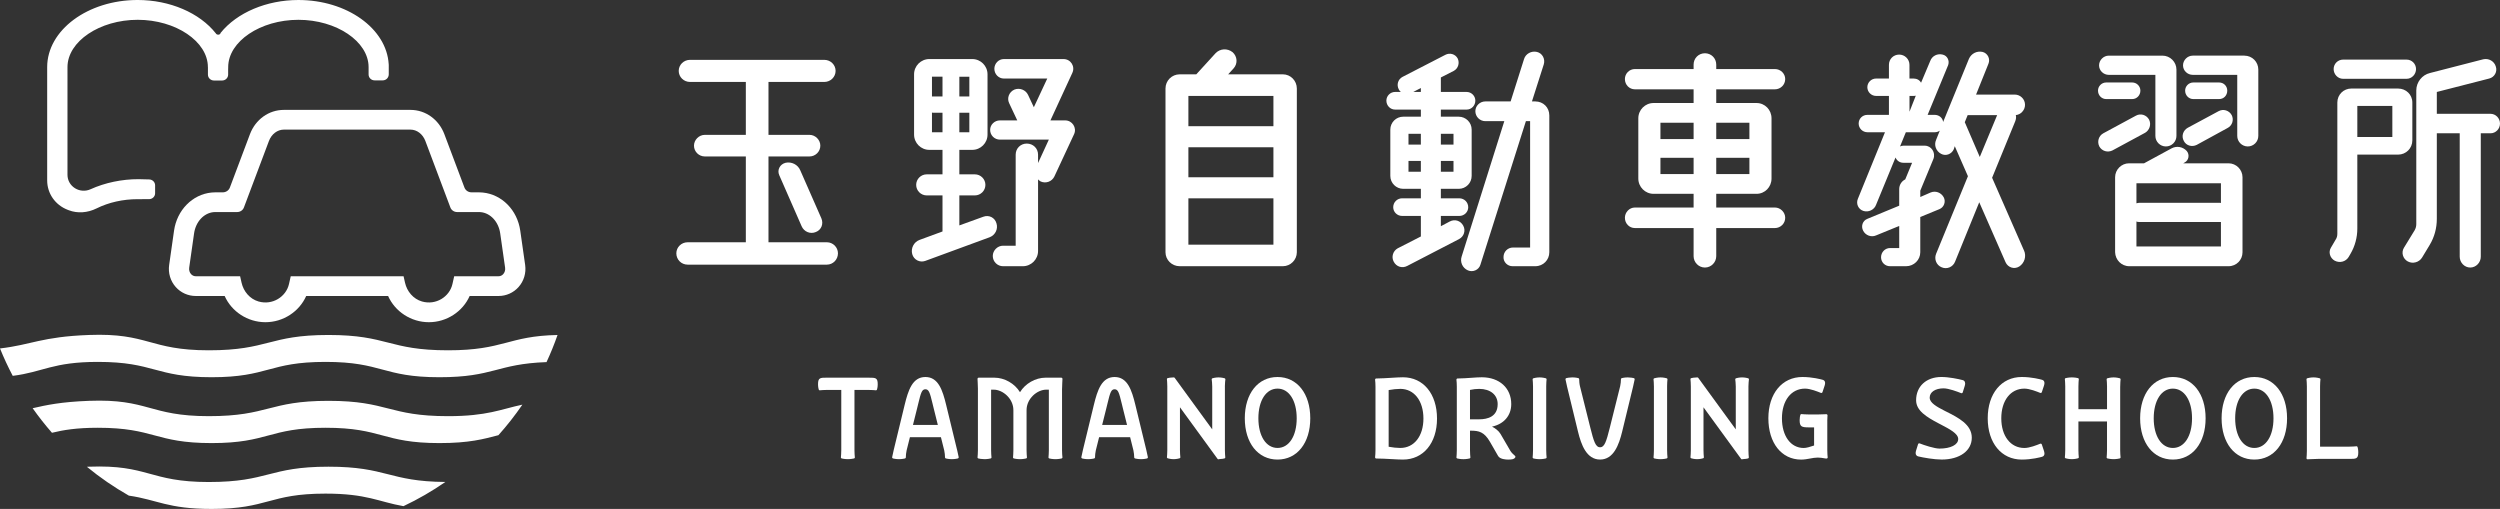 <?xml version="1.0" encoding="UTF-8"?><svg id="_レイヤー_2" xmlns="http://www.w3.org/2000/svg" width="82.649mm" height="16.826mm" viewBox="0 0 234.281 47.695"><rect x="0" y="0" width="234.281" height="47.695" fill="#333333" stroke="none"/><defs><style>.cls-1{fill:#fff;}</style></defs><g id="_レイヤー_1-2"><path class="cls-1" d="M77.491,22.703c.567,0,1.036.469,1.036,1.036,0,.592-.469,1.061-1.036,1.061h-13.049c-.592,0-1.061-.469-1.061-1.061,0-.567.469-1.036,1.061-1.036h5.452v-8.042h-3.848c-.543,0-1.011-.444-1.011-1.011,0-.543.469-1.012,1.011-1.012h3.848v-4.958h-5.229c-.592,0-1.061-.469-1.061-1.036s.469-1.036,1.061-1.036h12.58c.592,0,1.061.469,1.061,1.036s-.469,1.036-1.061,1.036h-5.229v4.958h3.848c.543,0,1.011.469,1.011,1.012,0,.567-.469,1.011-1.011,1.011h-3.848v8.042h5.476ZM73.618,15.254c.567-.123,1.159.173,1.381.716l1.973,4.49c.222.517,0,1.085-.518,1.283-.518.222-1.11-.025-1.332-.543l-2.097-4.785c-.222-.494.074-1.036.592-1.16Z"/><path class="cls-1" d="M93.381,20.927c.173.543-.123,1.11-.641,1.307l-6.044,2.22c-.493.172-1.061-.099-1.209-.642s.148-1.135.691-1.332l2.146-.789v-3.379h-1.48c-.543,0-.987-.444-.987-.987s.444-.987.987-.987h1.48v-2.294h-1.233c-.789,0-1.431-.641-1.431-1.431v-5.649c0-.789.641-1.431,1.431-1.431h4.021c.789,0,1.431.642,1.431,1.431v5.649c0,.79-.641,1.431-1.431,1.431h-1.209v2.294h1.455c.543,0,.987.444.987.987s-.444.987-.987.987h-1.455v2.812l2.245-.813c.518-.198,1.085.074,1.233.617ZM88.324,7.187h-.987v1.85h.987v-1.85ZM87.337,12.392h.987v-1.825h-.863c-.025,0-.074,0-.124-.024v1.85ZM90.84,9.038v-1.85h-.937v1.85h.937ZM89.902,12.392h.937v-1.825h-.937v1.825ZM99.819,11.282c.666,0,1.11.691.839,1.283l-1.85,3.972c-.222.469-.789.691-1.283.469-.098-.05-.172-.124-.246-.198v6.709c0,.79-.641,1.431-1.431,1.431h-1.85c-.518,0-.962-.419-.962-.962,0-.517.444-.961.962-.961h1.184v-8.535c0-.592.469-1.036,1.036-1.036.592,0,1.061.444,1.061,1.036v.79l1.011-2.196h-4.588c-.494,0-.913-.395-.913-.913,0-.493.419-.888.913-.888h1.628l-.765-1.628c-.222-.469,0-1.036.493-1.258.493-.198,1.061.024,1.283.494l.543,1.159,1.258-2.689h-4.07c-.493,0-.888-.419-.888-.913s.395-.913.888-.913h5.6c.666,0,1.11.691.814,1.307l-2.047,4.44h1.381Z"/><path class="cls-1" d="M120.223,6.965c.715,0,1.307.592,1.307,1.332v15.343c0,.715-.592,1.307-1.307,1.307h-9.67c-.74,0-1.332-.592-1.332-1.307v-15.343c0-.74.592-1.332,1.332-1.332h1.554l1.801-1.973c.42-.444,1.11-.494,1.604-.099.444.395.493,1.061.099,1.505l-.518.568h5.131ZM119.335,8.988h-7.968v2.837h7.968v-2.837ZM111.367,13.798v2.812h7.968v-2.812h-7.968ZM111.367,22.925h7.968v-4.341h-7.968v4.341Z"/><path class="cls-1" d="M137.124,21.149c.247.444.074,1.011-.395,1.258l-4.859,2.516c-.469.246-1.011.074-1.258-.395-.246-.444-.074-1.012.37-1.258l2.171-1.11v-1.924h-1.752c-.469,0-.839-.37-.839-.814,0-.469.37-.839.839-.839h1.752v-.888h-1.653c-.666,0-1.209-.543-1.209-1.209v-4.342c0-.666.543-1.209,1.209-1.209h1.653v-.666h-2.418c-.444,0-.814-.37-.814-.839,0-.444.37-.814.814-.814h.543c-.099-.074-.148-.148-.197-.246-.222-.42-.074-.938.345-1.16l4.021-2.072c.419-.222.937-.074,1.159.345.197.42.049.938-.37,1.16l-1.209.617v1.357h2.417c.444,0,.814.37.814.814,0,.469-.37.839-.814.839h-2.417v.666h1.677c.666,0,1.209.543,1.209,1.209v4.342c0,.666-.543,1.209-1.209,1.209h-1.677v.888h1.726c.469,0,.839.369.839.839,0,.444-.37.814-.839.814h-1.726v.961l.839-.444c.469-.246,1.011-.074,1.258.395ZM131.993,12.54v1.012h1.159v-1.012h-1.159ZM131.993,16.092h1.159v-1.011h-1.159v1.011ZM132.437,8.618h.715v-.37l-.715.37ZM136.211,12.54h-1.184v1.012h1.184v-1.012ZM136.211,16.092v-1.011h-1.184v1.011h1.184ZM143.883,9.506c.74,0,1.307.567,1.307,1.307v12.827c0,.715-.567,1.307-1.307,1.307h-2.146c-.469,0-.863-.395-.839-.863,0-.494.395-.888.888-.888h1.604v-11.841h-.395l-4.268,13.469c-.148.469-.691.715-1.159.517-.518-.221-.765-.789-.592-1.307l3.996-12.679h-1.776c-.518,0-.937-.419-.937-.937,0-.494.419-.913.937-.913h2.368l1.258-3.972c.148-.494.691-.79,1.209-.666s.789.666.641,1.16l-1.11,3.478h.32Z"/><path class="cls-1" d="M166.334,19.447c.518,0,.962.444.962.962,0,.543-.444.962-.962.962h-5.501v2.639c0,.567-.469,1.061-1.061,1.061s-1.061-.494-1.061-1.061v-2.639h-5.501c-.518,0-.937-.42-.937-.962,0-.518.419-.962.937-.962h5.501v-1.283h-3.75c-.789,0-1.431-.642-1.431-1.431v-5.649c0-.79.641-1.431,1.431-1.431h3.75v-1.283h-5.501c-.518,0-.937-.42-.937-.962,0-.518.419-.938.937-.938h5.501v-.419c0-.592.469-1.061,1.061-1.061s1.061.469,1.061,1.061v.419h5.501c.518,0,.962.42.962.938,0,.543-.444.962-.962.962h-5.501v1.283h3.774c.789,0,1.406.641,1.406,1.431v5.649c0,.789-.617,1.431-1.406,1.431h-3.774v1.283h5.501ZM158.712,11.504h-3.108v1.53h3.108v-1.53ZM155.604,16.314h3.108v-1.529h-3.108v1.529ZM163.941,11.504h-3.108v1.53h3.108v-1.53ZM160.833,16.314h3.108v-1.529h-3.108v1.529Z"/><path class="cls-1" d="M189.674,23.468c.246.543.049,1.184-.444,1.505-.469.295-1.061.098-1.283-.395l-2.467-5.624-2.269,5.575c-.197.493-.765.739-1.258.518-.493-.198-.715-.765-.518-1.258l2.985-7.277-1.233-2.812-.098.296c-.198.443-.74.665-1.184.419-.469-.246-.691-.814-.469-1.307l.345-.864c-.148.099-.296.148-.469.148h-2.713c-.024.05-.024.099-.049.124l-.493,1.209c.098-.05.197-.074.32-.074h1.998c.617,0,1.036.641.814,1.233l-1.184,2.861c-.025.05-.025.074-.05.124v.592l.962-.42c.469-.197.987,0,1.233.444.222.42.024.938-.395,1.11l-1.801.74v3.305c0,.715-.592,1.307-1.332,1.307h-1.505c-.469,0-.839-.37-.839-.839s.37-.863.839-.863h.863v-2.072l-2.171.888c-.444.197-.987,0-1.209-.444-.222-.42-.049-.938.395-1.11l2.985-1.233v-1.554c0-.395.222-.74.567-.913l.641-1.554h-.814c-.345,0-.617-.197-.74-.493l-1.826,4.44c-.173.469-.715.715-1.184.567-.469-.148-.715-.666-.518-1.135l2.541-6.241h-1.653c-.444,0-.814-.37-.814-.814,0-.469.37-.813.814-.813h2.023v-1.776h-1.209c-.444,0-.814-.37-.814-.814s.37-.814.814-.814h1.209v-1.283c0-.543.419-.962.962-.962.518,0,.962.42.962.962v1.283h.395c.296,0,.567.148.691.395l.863-2.048c.173-.469.666-.715,1.159-.592.444.099.666.568.518.987l-1.924,4.662h.666c.395,0,.74.271.789.665l2.418-5.92c.222-.494.74-.765,1.283-.642.469.124.74.642.543,1.11l-1.159,2.886h3.626c.518,0,.962.42.962.962,0,.494-.395.913-.863.962.049.172.024.37-.05.567l-2.171,5.304,2.985,6.809ZM179.338,8.988h-.395v1.48l.592-1.505c-.049.024-.123.024-.197.024ZM184.148,11.504l1.381,3.207,1.628-3.922h-2.763l-.271.666q0,.024.025.049Z"/><path class="cls-1" d="M197.374,9.284c-.419,0-.765-.346-.765-.79,0-.419.345-.765.765-.765h2.442c.419,0,.765.346.765.765,0,.444-.345.79-.765.79h-2.442ZM201.395,11.208c.222.444.049.987-.37,1.234l-3.059,1.653c-.444.222-.987.074-1.233-.37-.222-.444-.074-.987.37-1.233l3.059-1.653c.444-.247.987-.074,1.233.369ZM197.621,7.015c-.494,0-.913-.395-.913-.888s.419-.913.913-.913h5.032c.715,0,1.307.592,1.307,1.307v6.216c0,.543-.444.987-.987.987s-.987-.444-.987-.987v-5.723h-4.366ZM208.844,15.303c.715,0,1.307.592,1.307,1.307v7.031c0,.715-.567,1.307-1.307,1.307h-9.3c-.74,0-1.307-.592-1.332-1.307v-7.031c0-.715.592-1.307,1.307-1.307h1.406l2.59-1.406c.469-.246,1.036-.148,1.406.247.296.345.197.887-.197,1.085l-.124.074h4.243ZM200.211,17.178v1.875c.099-.025.198-.05.296-.05h7.474c.049,0,.099,0,.148.024v-1.85h-7.918ZM200.211,23.098h7.918v-2.294h-7.622c-.098,0-.197,0-.296-.05v2.344ZM204.651,13.206c-.247-.444-.074-.987.37-1.233l2.886-1.554c.444-.246.987-.074,1.233.37.222.444.049.987-.395,1.209l-2.886,1.579c-.444.222-.987.074-1.209-.37ZM210.325,5.214c.74,0,1.307.592,1.307,1.307v6.216c0,.543-.444.987-.987.987s-.987-.444-.987-.987v-5.723h-4.169c-.493,0-.913-.395-.913-.888s.419-.913.913-.913h4.835ZM205.539,9.284c-.419,0-.765-.346-.765-.79,0-.419.345-.765.765-.765h2.418c.444,0,.765.346.765.765,0,.444-.321.79-.765.79h-2.418Z"/><path class="cls-1" d="M220.343,8.298h4.391c.74,0,1.332.567,1.332,1.307v3.552c0,.74-.592,1.332-1.332,1.332h-3.824v6.931c0,.839-.222,1.653-.641,2.368l-.172.296c-.271.444-.839.592-1.307.345-.444-.246-.617-.813-.345-1.233l.419-.716c.123-.172.173-.37.173-.567v-12.309c0-.74.592-1.307,1.307-1.307ZM226.412,6.472c0,.494-.395.913-.888.913h-5.945c-.493,0-.888-.42-.888-.913s.395-.887.888-.887h5.945c.493,0,.888.395.888.887ZM220.911,12.836h3.281v-2.911h-3.281v2.911ZM234.281,11.578c0,.494-.395.913-.888.913h-.913v11.568c0,.543-.444,1.012-.987,1.012s-.987-.469-.987-1.012v-11.568h-2.146v8.017c0,.864-.222,1.702-.666,2.442l-.715,1.184c-.271.444-.863.617-1.332.37-.469-.246-.641-.839-.37-1.283l1.011-1.653c.098-.172.148-.37.148-.567v-12.531c0-.765.543-1.455,1.283-1.628l4.983-1.283c.518-.123,1.036.173,1.184.666.172.494-.124,1.012-.617,1.135l-4.909,1.258v2.047h5.032c.494,0,.888.42.888.913Z"/><path class="cls-1" d="M40.191,30.194c-1.673,0-3.174-.999-3.821-2.457h-7.675c-.647,1.459-2.148,2.457-3.821,2.457s-3.174-.999-3.821-2.457h-2.717c-.711,0-1.39-.305-1.863-.835-.503-.562-.729-1.318-.621-2.073l.458-3.216c.275-1.926,1.72-3.395,3.513-3.571.123-.012.244-.019.366-.019h.694c.294,0,.557-.179.659-.449l1.88-4.997c.521-1.384,1.769-2.279,3.178-2.279h11.864c1.41,0,2.657.895,3.178,2.279l1.88,4.997c.101.269.364.449.659.449h.694c.122,0,.243.007.362.019,1.798.177,3.242,1.645,3.516,3.571l.459,3.216c.108.754-.118,1.51-.621,2.073-.474.531-1.153.835-1.863.835h-2.717c-.647,1.459-2.148,2.457-3.821,2.457ZM27.248,25.887h10.571l.137.608c.183.814.771,1.522,1.591,1.758,1.297.373,2.583-.435,2.854-1.64l.163-.726h4.165c.162,0,.319-.072.432-.2.142-.16.206-.38.174-.605l-.459-3.216c-.154-1.079-.904-1.896-1.826-1.987-.056-.005-.115-.008-.175-.008h-2.038c-.282,0-.534-.172-.631-.43l-2.343-6.229c-.244-.648-.793-1.066-1.398-1.066h-11.864c-.605,0-1.154.419-1.398,1.066l-2.343,6.229c-.097.258-.349.43-.631.43h-2.038c-.06,0-.119.003-.179.008-.917.091-1.669.908-1.823,1.987l-.458,3.216c-.032.226.031.446.173.605.114.127.271.2.433.2h4.165l.137.608c.183.814.771,1.522,1.591,1.758,1.297.373,2.583-.435,2.854-1.64l.163-.726Z"/><path class="cls-1" d="M41.99,32.827c-5.605,0-5.605-1.436-11.21-1.436s-5.605,1.436-11.21,1.436-5.637-1.646-11.239-1.436c-4.452.167-5.353.917-8.331,1.263.356.879.754,1.735,1.193,2.567,2.847-.354,3.736-1.307,7.967-1.307,5.335,0,5.335,1.436,10.671,1.436s5.336-1.436,10.671-1.436,5.336,1.436,10.673,1.436c5.116,0,5.331-1.243,10.041-1.417.384-.826.728-1.674,1.031-2.541-4.664.091-4.995,1.435-10.258,1.435Z"/><path class="cls-1" d="M30.78,37.563c-5.605,0-5.605,1.436-11.21,1.436s-5.637-1.646-11.239-1.436c-2.594.097-3.979.393-5.272.691.564.799,1.168,1.567,1.811,2.302,1.059-.26,2.306-.47,4.292-.47,5.335,0,5.335,1.436,10.671,1.436s5.336-1.436,10.671-1.436,5.336,1.436,10.673,1.436c2.802,0,4.13-.374,5.532-.74.808-.903,1.558-1.858,2.244-2.862-2.015.427-3.291,1.079-6.961,1.079-5.605,0-5.605-1.436-11.21-1.436Z"/><path class="cls-1" d="M19.57,45.171c-5.606,0-5.637-1.646-11.239-1.436-.066.003-.122.007-.187.009,1.226,1.01,2.543,1.911,3.931,2.702,2.685.389,3.626,1.247,7.756,1.247,5.336,0,5.336-1.436,10.671-1.436,3.892,0,4.952.762,7.307,1.176,1.375-.65,2.686-1.41,3.927-2.267-5.341-.045-5.441-1.432-10.956-1.432-5.605,0-5.605,1.436-11.21,1.436Z"/><path class="cls-1" d="M36.431,6.083s-.004-.059-.005-.067c-.196-3.34-3.911-6.016-8.463-6.016-2.977,0-5.758,1.179-7.289,3.082-.004.017-.009.033-.016.049-.069.162-.354.154-.431-.003-1.523-1.931-4.326-3.129-7.326-3.129C8.226,0,4.421,2.822,4.421,6.29v10.616c0,1.225.755,2.307,1.923,2.756l.105.04c.809.311,1.756.248,2.601-.172,1.14-.566,2.473-.865,3.853-.865.011,0,.107,0,.153,0l.915-.003c.312,0,.565-.246.565-.551v-.745c0-.304-.253-.551-.565-.551,0,0-.862-.022-.986-.024-1.553-.005-3.161.334-4.499.943-.472.214-1.017.179-1.456-.093-.442-.274-.706-.744-.706-1.256V6.29c0-2.404,3.013-4.435,6.579-4.435s6.579,2.031,6.579,4.435c0,.01.004.018.004.028v.676c0,.304.253.551.565.551h.764c.312,0,.565-.247.565-.551v-.553c0-.015.005-.029.005-.044v-.106c0-2.404,3.013-4.435,6.579-4.435s6.568,2.024,6.578,4.422v.704c0,.304.253.55.564.55h.761c.312,0,.553-.242.564-.55,0-.07.003-.83,0-.9Z"/><path class="cls-1" d="M119.721,35.33c-1.835,0-3.068,1.555-3.068,3.869s1.233,3.868,3.068,3.868,3.068-1.554,3.068-3.868-1.233-3.869-3.068-3.869ZM121.517,39.198c0,1.663-.722,2.78-1.796,2.78s-1.795-1.117-1.795-2.78.722-2.781,1.795-2.781,1.796,1.117,1.796,2.781Z"/><path class="cls-1" d="M89.688,42.152l-1.022-4.211c-.334-1.376-.734-2.611-1.944-2.611s-1.61,1.235-1.944,2.611l-1.021,4.211c-.059.24-.149.681-.149.681-.012.057.021.113.077.131.045.014.301.066.563.066s.521-.053.564-.067c.047-.015.079-.058.079-.107v-.05c0-.109.021-.406.071-.6l.308-1.232h2.908l.308,1.232c.047.189.071.487.071.6v.05c0,.049.032.093.079.107.043.014.303.067.564.067.262,0,.518-.053.563-.066.055-.018.088-.074.077-.131,0,0-.091-.441-.149-.681ZM86.09,39.824h0s-.535,0-.535,0l.227-.907h0l.151-.602c.046-.183.087-.353.124-.508.244-1.009.337-1.328.664-1.328.329,0,.423.321.668,1.336.037.153.077.319.122.499l.377,1.51h-1.798Z"/><path class="cls-1" d="M99.529,36.428c0-.24.037-.911.037-.917.002-.031-.009-.062-.031-.084-.021-.023-.051-.035-.082-.035h-1.466c-.954,0-1.911.551-2.401,1.362-.49-.811-1.448-1.362-2.401-1.362h-1.466c-.031,0-.061.012-.082.035-.021.022-.033.053-.031.084,0,.007.037.677.037.917v5.75c0,.237-.023.599-.032.642-.01.029-.007.06.007.087.014.027.038.047.067.056.052.016.324.066.575.066.256,0,.526-.05.577-.067.029-.009.054-.026.067-.053.014-.027.017-.055.008-.084-.01-.049-.033-.41-.033-.648v-5.662h.244c.853,0,1.844.838,1.844,1.919v3.743c0,.239-.023.6-.031.642-.01.029-.007.06.006.087.014.027.038.047.066.056.051.017.321.067.577.067.254,0,.524-.05.575-.067.059-.019.094-.076.075-.135-.009-.044-.033-.407-.033-.65v-3.743c0-1.08.992-1.919,1.845-1.919h.244v5.662c0,.238-.023.599-.031.642-.01.029-.007.06.007.087.013.027.037.047.066.057.051.016.322.066.576.066.252,0,.524-.05.576-.066.029-.009.054-.026.068-.053.014-.027.017-.055.008-.084-.011-.049-.034-.411-.034-.648v-5.75Z"/><path class="cls-1" d="M107.419,42.152l-1.022-4.211c-.334-1.376-.734-2.611-1.944-2.611s-1.61,1.235-1.944,2.611l-1.022,4.211c-.059.24-.149.681-.149.681-.012.057.021.113.077.131.045.014.301.066.563.066s.521-.053.564-.067c.047-.015.079-.058.079-.107v-.05c0-.109.021-.406.071-.6l.308-1.232h2.908l.308,1.232c.047.189.071.487.071.6v.05c0,.049.032.093.078.107.043.014.303.067.564.067.262,0,.518-.053.563-.066.055-.018.088-.074.077-.131,0,0-.091-.441-.149-.681ZM103.862,39.824h0s-.577,0-.577,0l.037-.148.341-1.361c.046-.183.087-.353.124-.508.244-1.009.337-1.328.664-1.328.329,0,.423.321.668,1.336.037.153.077.319.122.499l.377,1.51h-1.757Z"/><path class="cls-1" d="M114.786,36.219c0-.237.034-.588.043-.628.02-.059-.012-.123-.071-.144-.037-.012-.296-.08-.566-.08-.268,0-.528.067-.565.08-.029.01-.053.027-.066.054-.013.027-.016.055-.006.083.011.046.045.397.045.634v4.017l-3.514-4.823c-.021-.029-.055-.046-.092-.046-.253,0-.51.049-.565.067-.029.01-.053.026-.066.054-.013.027-.016.054-.006.083.01.049.033.41.033.648v5.959c0,.251-.024.592-.031.629-.02.059.012.123.071.143.047.016.293.08.553.08.258,0,.507-.064.554-.08.059-.02.093-.077.073-.137-.009-.043-.034-.391-.034-.636v-4.01l3.526,4.839c.019.026.048.037.079.037.016,0,.032-.003.048-.008.006-.002.012-.005.017-.008.226-.007.449-.049.5-.066.059-.019.093-.076.075-.135-.008-.044-.033-.407-.033-.65v-5.959Z"/><path class="cls-1" d="M131.474,35.355c-.277,0-.673.024-1.092.05-.457.028-.929.057-1.325.061h-.082c-.033,0-.065.015-.086.04-.022.026-.031.059-.025.092.019.112.036.413.036.646v5.935c0,.228-.018.554-.036.658-.005.033.004.066.025.092.022.026.053.04.087.04h.03c.411,0,.909.028,1.391.054.412.023.802.044,1.078.044,1.909,0,3.191-1.545,3.191-3.844,0-2.314-1.283-3.868-3.191-3.868ZM131.228,41.979c-.301,0-.725-.042-1.094-.113v-5.312c.356-.068.775-.112,1.094-.112,1.295,0,2.165,1.118,2.165,2.78,0,1.648-.87,2.756-2.165,2.756Z"/><path class="cls-1" d="M141.937,42.684c-.088-.078-.295-.26-.388-.419l-.933-1.603c-.173-.295-.508-.541-.796-.683,1.108-.235,1.803-1.03,1.803-2.11,0-1.504-1.109-2.514-2.76-2.514-.278,0-.623.024-.989.05-.397.028-.807.057-1.194.061h-.082c-.033,0-.065.014-.086.04-.021.025-.031.059-.025.091.018.111.035.419.035.647v5.935c0,.25-.024.605-.031.643-.009.029-.007.059.007.086.014.027.037.047.066.056.051.017.321.067.576.067s.525-.05.576-.067c.029-.009.053-.026.067-.053.014-.027.017-.054.008-.083-.009-.044-.033-.399-.033-.649v-1.82h.132c.672.012,1.19.093,1.739,1.046l.762,1.325c.181.314.753.338.924.338.25,0,.561,0,.685-.203.027-.044.021-.101-.016-.138-.007-.007-.023-.021-.045-.041ZM138.616,39.295h-.86v-2.755c.287-.064.583-.097.86-.097,1.053,0,1.734.56,1.734,1.426,0,1.179-.943,1.426-1.734,1.426Z"/><path class="cls-1" d="M144.899,36.219c0-.239.022-.587.031-.628.02-.059-.012-.123-.071-.144-.05-.017-.321-.08-.579-.08s-.528.063-.577.08c-.058.02-.091.077-.073.135.009.044.033.393.033.637v5.959c0,.243-.025.606-.032.644-.018.059.015.122.074.141.051.017.321.067.575.067.256,0,.526-.05.577-.067.029-.009.054-.026.067-.053.014-.027.017-.055.008-.084-.01-.049-.033-.41-.033-.648v-5.959Z"/><path class="cls-1" d="M153.108,35.434c-.056-.019-.314-.067-.565-.067-.258,0-.519.051-.566.067-.046.016-.076.059-.076.107v.049c0,.109-.021.406-.071.601l-.972,3.89c-.326,1.304-.499,1.836-.912,1.836s-.587-.532-.913-1.836l-.972-3.891c-.054-.213-.071-.497-.071-.601v-.049c0-.048-.031-.091-.076-.107-.048-.016-.309-.067-.566-.067-.251,0-.509.049-.565.067-.054.018-.087.074-.075.13,0,0,.087.426.149.681l1.022,4.211c.295,1.215.797,2.61,2.068,2.61s1.772-1.395,2.067-2.61l1.022-4.211c.059-.244.149-.681.149-.681.012-.056-.02-.112-.075-.13Z"/><path class="cls-1" d="M156.227,36.219c0-.239.022-.587.031-.628.02-.059-.012-.123-.07-.144-.05-.017-.321-.08-.578-.08s-.528.063-.578.08c-.058.02-.092.077-.073.135.009.044.033.393.033.637v5.959c0,.243-.025.606-.032.644-.018.059.015.122.074.141.051.017.321.067.576.067s.525-.05.576-.067c.029-.009.054-.026.067-.053.014-.027.017-.055.008-.084-.01-.049-.033-.41-.033-.648v-5.959Z"/><path class="cls-1" d="M163.892,35.591c.02-.059-.012-.123-.071-.144-.037-.012-.296-.08-.566-.08s-.526.066-.565.08c-.055.018-.086.081-.073.138.011.047.046.398.046.634v4.017l-3.514-4.823c-.021-.029-.055-.046-.092-.046-.252,0-.51.049-.565.067-.029.009-.053.026-.066.053-.013.027-.017.055-.007.083.01.049.033.411.033.648v5.959c0,.245-.025.592-.032.629-.02.06.012.123.071.143.047.016.295.08.553.08.261,0,.503-.063.553-.08.029-.009.053-.026.066-.053.013-.027.016-.055.007-.083-.009-.043-.033-.391-.033-.636v-4.01l3.527,4.84c.019.026.048.037.078.037.016,0,.032-.003.048-.008.006-.002.012-.005.017-.008.227-.007.449-.049.5-.066.059-.019.093-.076.075-.135-.009-.044-.033-.407-.033-.65v-5.959c0-.237.034-.588.043-.628Z"/><path class="cls-1" d="M171.237,39.444c0-.174.012-.341.019-.435.003-.041.005-.07.005-.082,0-.063-.05-.113-.113-.113-.011,0-.056.002-.121.005-.162.007-.453.02-.629.02h-.899c-.248,0-.604-.024-.642-.031-.06-.017-.121.013-.141.071-.025.074-.067.26-.067.492,0,.599.171.679.851.679h.503v1.699c-.352.124-.721.232-.97.232-1.222,0-2.043-1.118-2.043-2.783s.87-2.781,2.166-2.781c.493,0,1.186.281,1.482.401.029.012.062.011.09-.002.029-.013.05-.037.06-.067l.201-.605c.023-.078.047-.167.047-.253,0-.155-.081-.261-.226-.3-.154-.044-.968-.262-1.9-.262-1.909,0-3.192,1.555-3.192,3.869s1.233,3.871,3.068,3.871c.304,0,.576-.051.84-.1.246-.046.479-.09.723-.09.235,0,.456.04.602.066.082.015.143.025.175.025h.037c.036,0,.071-.014.093-.043.021-.029.028-.064.017-.099-.01-.049-.033-.41-.033-.648v-2.734Z"/><path class="cls-1" d="M182.411,38.585l-.182-.093c-.762-.389-1.393-.75-1.393-1.227,0-.522.524-.872,1.303-.872.477,0,1.308.314,1.643.449.03.012.063.01.091-.003.028-.013.05-.038.059-.069l.188-.603c.026-.089.039-.165.039-.233,0-.221-.142-.291-.226-.313-.411-.109-1.295-.293-2.003-.293-1.416,0-2.367.877-2.367,2.182,0,.972.985,1.572,2.083,2.15l.218.114c.846.442,1.644.86,1.644,1.368,0,.536-.706.896-1.758.896-.455,0-1.446-.322-1.852-.486-.029-.012-.062-.011-.091.003-.029.013-.05.038-.06.068l-.188.602c-.026.087-.039.166-.039.233,0,.157.088.273.239.312.478.114,1.498.294,2.2.294,1.688,0,2.822-.823,2.822-2.047,0-1.234-1.259-1.872-2.369-2.435Z"/><path class="cls-1" d="M189.711,36.418c.493,0,1.186.281,1.483.401.029.012.063.011.09-.002.029-.013.05-.037.06-.067l.201-.606c.024-.082.046-.169.046-.253,0-.155-.081-.261-.226-.3-.154-.044-.968-.262-1.9-.262-1.909,0-3.191,1.555-3.191,3.869s1.282,3.87,3.191,3.87c.938,0,1.748-.218,1.898-.261.147-.039.228-.145.228-.299,0-.083-.023-.17-.048-.257l-.2-.601c-.01-.029-.031-.053-.06-.067-.027-.013-.06-.013-.09-.002-.322.13-.993.4-1.483.4-1.295,0-2.165-1.118-2.165-2.782s.87-2.781,2.165-2.781Z"/><path class="cls-1" d="M198.69,36.219c0-.239.022-.587.031-.628.02-.059-.012-.123-.071-.144-.05-.017-.321-.08-.578-.08s-.528.063-.578.08c-.059.021-.092.077-.072.137.01.049.033.397.033.636v2.128h-2.364s-.317,0-.317,0v-2.129c0-.237.023-.599.032-.641.009-.029.008-.06-.006-.087-.013-.027-.037-.048-.066-.057-.047-.016-.319-.067-.577-.067s-.531.052-.578.067c-.029.009-.053.026-.066.053-.013.027-.017.055-.007.083.01.049.033.411.033.648v5.959c0,.245-.025.592-.032.629-.02.06.012.123.071.143.053.018.32.08.578.08s.525-.062.577-.08c.059-.02.093-.077.073-.137-.009-.043-.033-.391-.033-.636v-2.683h2.68v2.683c0,.239-.023.6-.031.642-.01.029-.007.06.006.087.014.027.038.047.066.056.051.017.321.067.576.067s.525-.05.576-.067c.029-.009.054-.026.067-.053.014-.027.017-.055.008-.084-.01-.049-.033-.41-.033-.648v-5.959Z"/><path class="cls-1" d="M203.625,35.33c-1.835,0-3.068,1.555-3.068,3.869s1.233,3.868,3.068,3.868,3.068-1.554,3.068-3.868-1.233-3.869-3.068-3.869ZM203.625,41.979c-1.074,0-1.795-1.118-1.795-2.78s.722-2.781,1.795-2.781,1.796,1.117,1.796,2.781-.722,2.78-1.796,2.78Z"/><path class="cls-1" d="M211.259,35.33c-1.835,0-3.068,1.555-3.068,3.869s1.233,3.868,3.068,3.868,3.068-1.554,3.068-3.868-1.233-3.869-3.068-3.869ZM211.259,41.979c-1.074,0-1.796-1.118-1.796-2.78s.722-2.781,1.796-2.781,1.795,1.117,1.795,2.781-.722,2.78-1.795,2.78Z"/><path class="cls-1" d="M220.934,41.896c-.02-.058-.079-.092-.135-.073-.044.009-.407.033-.65.033h-2.659c-.023,0-.047,0-.071,0v-5.638c0-.239.022-.587.031-.628.02-.059-.012-.123-.071-.144-.05-.017-.321-.08-.578-.08s-.528.063-.578.08c-.058.02-.092.077-.073.135.009.044.033.393.033.637v6.033c0,.248-.024.604-.031.642-.013.041-.008.086.022.116.022.022.049.034.077.034.01,0,.021-.002.032-.005.062-.01.688-.034.936-.034h2.93c.655,0,.852,0,.852-.618,0-.285-.061-.471-.067-.492Z"/><path class="cls-1" d="M81.402,35.391h-3.89c-.654,0-.852,0-.852.618,0,.271.055.456.066.49.009.029.026.054.053.067.026.013.054.016.083.007.049-.01.41-.033.648-.033h1.328v5.637c0,.25-.025.605-.032.643-.009.029-.007.06.007.087.014.026.038.046.066.056.051.016.322.066.576.066s.524-.05.576-.066c.029-.009.054-.026.068-.053.014-.027.017-.055.008-.084-.01-.049-.033-.41-.033-.648v-5.637h1.327c.238,0,.599.023.641.031.028.009.059.007.087-.006.027-.013.047-.037.057-.065.007-.02.067-.208.067-.491,0-.618-.197-.618-.852-.618Z"/></g></svg>